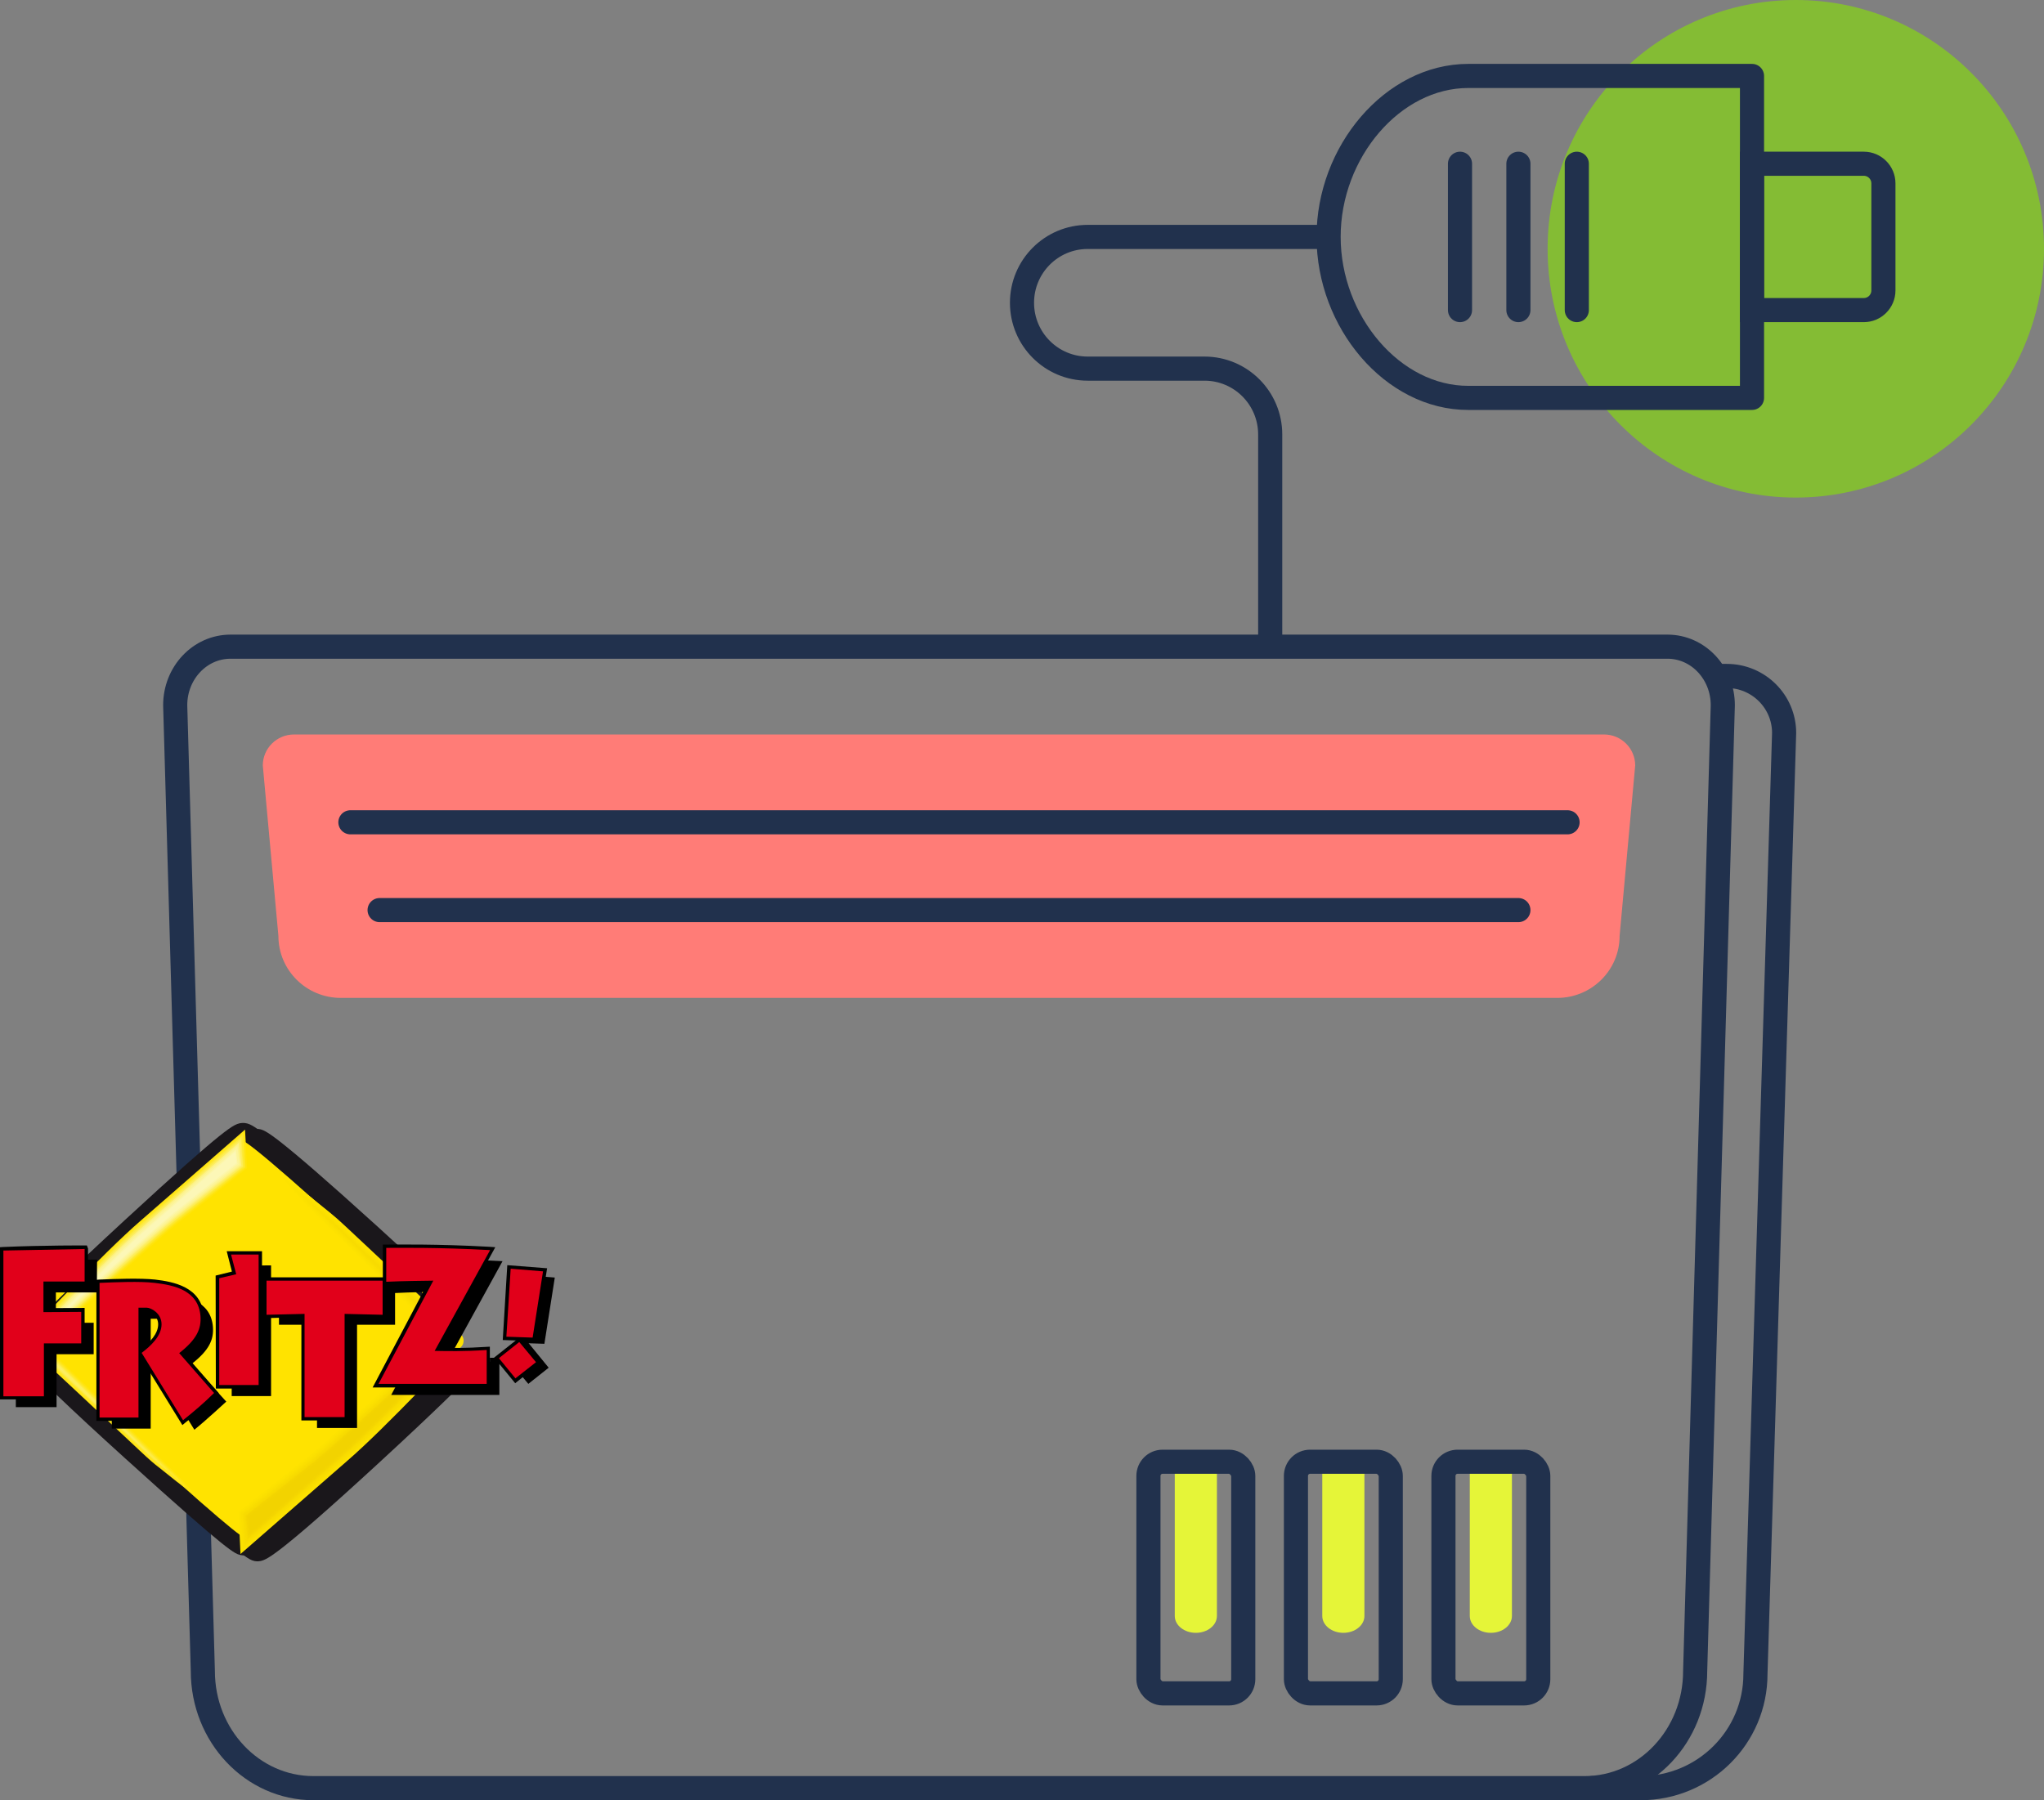 <?xml version="1.0" encoding="UTF-8"?>
<svg width="339px" height="298.625px" viewBox="0 0 339 298.625" version="1.1" xmlns="http://www.w3.org/2000/svg" xmlns:xlink="http://www.w3.org/1999/xlink">
    <rect x="0" y="0" width="339" height="298.625" fill="#808080" stroke="none"/>
    <title>Illu-Router-DSL-PDP--desktop</title>
    <g id="DSL-|-neuer-Tarif-(2306)" stroke="none" stroke-width="1" fill="none" fill-rule="evenodd">
        <g id="fnInternet-PDP-DSL--Desktop" transform="translate(-273.052, -136.485)">
            <g id="illu-router-dsl-large-light--mobile" transform="translate(273.052, 136.485)">
                <path d="M285.729,112.129 L286.386,112.129 C291.64,112.129 295.899,116.364 295.899,121.59 L291.143,277.702 C291.143,288.153 282.625,296.625 272.118,296.625 L263.936,296.625" id="Path" stroke="#21314D" stroke-width="4" stroke-linecap="round"></path>
                <g id="Group" transform="translate(169.5, 0)">
                    <ellipse id="Oval" fill="#84BC34" fill-rule="nonzero" cx="128.336" cy="41.269" rx="41.164" ry="41.269"></ellipse>
                    <path d="M50.85,39.301 L50.85,39.301 C50.859,53.404 61.484,66.015 74.005,66.004 L121.072,66.004 C121.072,66.004 121.072,12.598 121.072,12.598 L74.005,12.598 C61.484,12.608 50.841,25.198 50.85,39.301 Z" id="Path" stroke="#21314D" stroke-width="4" stroke-linecap="square" stroke-linejoin="round"></path>
                    <path d="M41.164,107.273 L41.164,72.073 C41.164,66.04 36.286,61.149 30.268,61.149 L10.896,61.149 C4.878,61.149 0,56.258 0,50.225 C0,44.192 4.878,39.301 10.896,39.301 L50.85,39.301" id="Path" stroke="#21314D" stroke-width="4"></path>
                    <path d="M121.072,27.163 L139.616,27.163 C141.409,27.163 142.865,28.623 142.865,30.42 L142.865,48.182 C142.865,49.979 141.409,51.439 139.616,51.439 L121.072,51.439 L121.072,27.163 L121.072,27.163 Z" id="Path" stroke="#21314D" stroke-width="4" stroke-linecap="round"></path>
                    <line x1="72.643" y1="27.163" x2="72.643" y2="51.439" id="Path" stroke="#21314D" stroke-width="4" stroke-linecap="round"></line>
                    <line x1="82.329" y1="27.163" x2="82.329" y2="51.439" id="Path" stroke="#21314D" stroke-width="4" stroke-linecap="round"></line>
                    <line x1="92.015" y1="27.163" x2="92.015" y2="51.439" id="Path" stroke="#21314D" stroke-width="4" stroke-linecap="round"></line>
                </g>
                <g id="Lampen" transform="translate(190.469, 242.478)">
                    <g id="Group">
                        <path d="M4.369,0.437 L11.358,0.437 L11.358,25.589 C11.358,27.131 9.792,28.383 7.863,28.383 L7.863,28.383 C5.935,28.383 4.369,27.131 4.369,25.589 L4.369,0.437 L4.369,0.437 Z" id="Path" fill="#E5F538" fill-rule="nonzero"></path>
                        <rect id="Rectangle" stroke="#21314D" stroke-width="4" stroke-linecap="round" x="0" y="0" width="15.727" height="38.427" rx="2.349"></rect>
                    </g>
                    <g id="Group" transform="translate(24.464, 0)">
                        <path d="M4.369,0.437 L11.358,0.437 L11.358,25.589 C11.358,27.131 9.792,28.383 7.863,28.383 L7.863,28.383 C5.935,28.383 4.369,27.131 4.369,25.589 L4.369,0.437 L4.369,0.437 Z" id="Path" fill="#E5F538" fill-rule="nonzero"></path>
                        <rect id="Rectangle" stroke="#21314D" stroke-width="4" stroke-linecap="round" x="0" y="0" width="15.727" height="38.427" rx="2.349"></rect>
                    </g>
                    <g id="Group" transform="translate(48.928, 0)">
                        <path d="M4.369,0.437 L11.358,0.437 L11.358,25.589 C11.358,27.131 9.792,28.383 7.863,28.383 L7.863,28.383 C5.935,28.383 4.369,27.131 4.369,25.589 L4.369,0.437 L4.369,0.437 Z" id="Path" fill="#E5F538" fill-rule="nonzero"></path>
                        <rect id="Rectangle" stroke="#21314D" stroke-width="4" stroke-linecap="round" x="0" y="0" width="15.727" height="38.427" rx="2.349"></rect>
                    </g>
                </g>
                <path d="M262.812,296.625 L51.974,296.625 C41.849,296.625 33.641,287.93 33.641,277.204 L29.057,116.984 C29.057,111.621 33.161,107.273 38.224,107.273 L276.562,107.273 C281.624,107.273 285.729,111.621 285.729,116.984 L281.145,277.204 C281.145,287.93 272.937,296.625 262.812,296.625 Z" id="Path" stroke="#21314D" stroke-width="4"></path>
                <g id="AVM_Logo_FRITZ_RGB" transform="translate(0, 187.383)">
                    <g id="Group-4" transform="translate(5.103, 1.358)">
                        <path d="M67.623,35.973 L71.188,29.654 C68.487,26.898 64.021,22.598 56.516,15.8 C39.029,-0.072 37.978,0 37.565,0 C37.114,0 36.289,-0.292 18.877,15.764 C-0.674,33.805 0.003,34.392 0.003,34.392 C0.003,34.392 -0.6,35.386 19.101,53.206 C36.778,69.226 37.114,68.786 37.603,68.786 C38.091,68.786 39.141,69.042 56.59,52.986 C66.008,44.313 70.699,39.683 72.99,37.223 L67.623,35.973 L67.623,35.973 Z" id="Fill-1" fill="#000000" fill-rule="nonzero"></path>
                        <path d="M67.623,35.973 L71.188,29.654 C68.487,26.898 64.021,22.598 56.516,15.8 C39.029,-0.072 37.978,0 37.565,0 C37.114,0 36.289,-0.292 18.877,15.764 C-0.674,33.805 0.003,34.392 0.003,34.392 C0.003,34.392 -0.6,35.386 19.101,53.206 C36.778,69.226 37.114,68.786 37.603,68.786 C38.091,68.786 39.141,69.042 56.59,52.986 C66.008,44.313 70.699,39.683 72.99,37.223 L67.623,35.973 L67.623,35.973 Z" id="Stroke-3" stroke="#1A171B" stroke-width="2.935"></path>
                    </g>
                    <path d="M72.726,37.331 L75.765,31.892 C73.476,29.395 68.786,24.766 59.291,16.167 C41.918,0.44 40.98,0.367 40.34,0.367 C39.703,0.367 39.103,0.036 21.654,16.131 C2.104,34.172 2.778,34.759 2.778,34.759 C2.778,34.759 2.178,35.75 21.879,53.57 C39.441,69.481 39.854,69.151 40.38,69.151 C40.903,69.151 41.918,69.409 59.367,53.351 C68.336,45.083 72.987,40.49 75.389,37.955 L72.726,37.331 Z" id="Fill-5" fill="#FFE300"></path>
                    <path d="M72.726,37.331 L75.765,31.892 C73.476,29.395 68.786,24.766 59.291,16.167 C41.918,0.44 40.98,0.367 40.34,0.367 C39.703,0.367 39.103,0.036 21.654,16.131 C2.104,34.172 2.778,34.759 2.778,34.759 C2.778,34.759 2.178,35.75 21.879,53.57 C39.441,69.481 39.854,69.151 40.38,69.151 C40.903,69.151 41.918,69.409 59.367,53.351 C68.336,45.083 72.987,40.49 75.389,37.955 L72.726,37.331 Z" id="Stroke-6" stroke="#1A171B" stroke-width="2.935" stroke-linejoin="bevel"></path>
                    <g id="Group-19" transform="translate(4.09, 0)">
                        <g id="Clipped" fill="#FFE40C">
                            <path d="M27.883,60.112 C27.883,60.112 27.92,60.148 27.957,60.148 C27.883,60.112 27.806,60.001 26.081,58.091 L25.97,57.98 L24.656,56.657 L6.417,38.764 L3.454,35.861 L3.341,35.677 C3.341,35.641 3.415,35.383 3.415,35.383 C3.528,35.274 17.637,21.935 25.407,15.505 C25.407,15.505 36.701,6.578 36.889,6.394 C36.889,6.355 36.551,0.22 36.551,0 C36.363,0.147 19.289,15.065 19.289,15.065 C12.946,20.54 0.901,33.437 0.412,33.913 C0.151,34.172 0,34.503 0,34.87 C0,35.237 0.151,35.566 0.452,35.825 L0.526,35.897 C4.392,39.499 13.922,48.39 19.027,53.203 C20.864,54.932 21.54,55.483 22.217,55.998 L25.256,58.422 C25.256,58.422 27.619,60.184 28.557,60.883 C28.258,60.552 27.883,60.112 27.883,60.112 L27.883,60.112 Z" id="Fill-8"></path>
                        </g>
                        <g id="Clipped" transform="translate(0.151, 0.477)" fill="#FFE61C">
                            <path d="M25.631,57.651 L24.355,56.328 L6.118,38.435 L3.153,35.532 L3.002,35.312 C3.002,35.237 3.039,34.87 3.039,34.87 C3.076,34.797 16.924,21.642 25.068,14.881 C25.068,14.881 36.286,6.026 36.474,5.843 C36.474,5.807 36.138,0.222 36.138,0 C35.951,0.147 19.252,14.736 19.252,14.736 C13.097,20.025 1.615,32.373 0.375,33.584 C0.151,33.804 0,34.099 0,34.394 C0,34.687 0.114,34.981 0.375,35.201 L0.449,35.274 C4.242,38.84 13.697,47.622 18.951,52.582 C20.79,54.308 21.464,54.859 22.103,55.374 L22.027,55.374 C22.103,55.374 22.402,55.63 24.841,57.579 C24.841,57.579 25.142,57.799 25.142,57.835 C25.142,57.835 26.53,58.865 26.831,59.084 C26.456,58.533 25.631,57.651 25.631,57.651 L25.631,57.651 Z" id="Fill-10"></path>
                        </g>
                        <g id="Clipped" transform="translate(0.452, 0.807)" fill="#FDE82F">
                            <path d="M25.217,57.395 C25.217,57.395 25.217,57.431 25.217,57.395 L23.94,56.109 L5.703,38.213 L2.738,35.31 L2.588,35.054 L2.588,34.981 L2.627,34.503 C2.701,34.319 16.773,20.98 24.728,14.405 C24.728,14.405 35.874,5.587 36.099,5.403 C36.099,5.364 35.761,0.22 35.761,0 C35.573,0.147 19.138,14.514 19.138,14.514 C12.983,19.805 1.538,32.15 0.299,33.364 C0.111,33.548 5.3766515e-16,33.804 5.3766515e-16,34.063 C5.3766515e-16,34.319 0.111,34.575 0.299,34.722 L0.375,34.797 C4.202,38.361 13.62,47.143 18.874,52.103 C20.676,53.829 21.35,54.344 22.027,54.895 C22.027,54.895 25.066,57.32 25.103,57.356 C25.103,57.356 25.179,57.395 25.404,57.578 C25.29,57.503 25.216,57.395 25.216,57.395 L25.217,57.395 Z" id="Fill-11"></path>
                        </g>
                        <g id="Clipped" transform="translate(0.526, 1.211)" fill="#FDEB45">
                            <path d="M5.478,37.921 L2.513,35.018 L2.326,34.723 L2.289,34.65 L2.289,34.578 L2.326,34.099 C2.402,33.915 16.474,20.54 24.466,13.89 C24.466,13.89 35.575,5.108 35.763,4.96 C35.763,4.924 35.425,0.222 35.425,0 C35.237,0.147 19.101,14.257 19.101,14.257 C12.983,19.513 1.501,31.894 0.262,33.108 C0.074,33.253 5.3766515e-16,33.475 5.3766515e-16,33.659 C5.3766515e-16,33.879 0.074,34.063 0.262,34.21 L0.338,34.283 C4.128,37.809 13.509,46.555 18.837,51.588 C20.639,53.317 21.315,53.829 21.952,54.344 C21.952,54.344 22.666,54.895 23.266,55.374 C21.728,53.829 15.761,47.989 5.478,37.921 L5.478,37.921 Z" id="Fill-12"></path>
                        </g>
                        <g id="Clipped" transform="translate(0.714, 1.579)" fill="#FDED5C">
                            <path d="M2.215,34.761 L1.99,34.43 L1.95,34.319 L1.95,34.246 C1.95,34.21 1.99,33.732 1.99,33.732 C2.064,33.548 16.136,20.1 24.204,13.411 C24.204,13.411 35.237,4.704 35.462,4.52 C35.462,4.484 35.124,0.222 35.124,0 C34.936,0.147 19.064,14.038 19.064,14.038 C12.983,19.254 1.464,31.674 0.225,32.886 C0.074,32.997 1.0753303e-15,33.18 1.0753303e-15,33.328 C1.0753303e-15,33.475 0.074,33.659 0.225,33.768 L0.301,33.843 C3.264,36.599 13.285,45.968 18.8,51.148 C19.4,51.736 19.888,52.176 20.264,52.507 C18.2,50.414 2.214,34.761 2.214,34.761 L2.215,34.761 Z" id="Fill-13"></path>
                        </g>
                        <g id="Clipped" transform="translate(0.939, 2.058)" fill="#FDEF73">
                            <path d="M1.839,34.427 L1.802,34.391 L1.615,34.099 L1.538,33.951 L1.501,33.804 C1.501,33.768 1.538,33.253 1.538,33.253 C1.578,33.069 15.687,19.51 23.829,12.788 C23.829,12.788 34.788,4.114 35.012,3.969 C35.012,3.931 34.674,0.22 34.674,0 C34.486,0.147 18.987,13.706 18.987,13.706 C12.946,18.887 1.39,31.304 0.151,32.518 C0.037,32.591 0,32.702 0,32.813 C0,32.922 0.037,33.033 0.151,33.105 C0.151,33.105 4.58,37.222 6.979,39.499 C4.54,37.075 1.839,34.428 1.839,34.428 L1.839,34.427 Z" id="Fill-14"></path>
                        </g>
                        <g id="Clipped" transform="translate(1.052, 2.241)" fill="#FDF288">
                            <path d="M1.388,33.952 L1.314,33.768 L1.277,33.584 C1.277,33.548 1.314,32.997 1.314,32.997 C1.351,32.813 15.497,19.218 23.641,12.457 C23.641,12.457 34.561,3.822 34.786,3.674 C34.786,3.638 34.447,0.22 34.447,0 C34.26,0.147 18.951,13.559 18.951,13.559 C12.909,18.739 1.388,31.16 0.111,32.37 C0.037,32.445 -1.0753303e-15,32.518 -1.0753303e-15,32.59 C-1.0753303e-15,32.665 0.037,32.738 0.111,32.813 C0.111,32.813 1.049,33.693 1.538,34.135 C1.464,34.06 1.387,33.951 1.387,33.951 L1.388,33.952 Z" id="Fill-15"></path>
                        </g>
                        <g id="Clipped" transform="translate(1.277, 2.72)" fill="#FCF49B">
                            <path d="M0.864,32.518 C0.901,32.334 15.047,18.628 23.266,11.83 C23.266,11.83 34.111,3.268 34.336,3.084 C34.336,3.048 34.299,2.35 34.299,2.35 C34.299,2.35 34.035,0.476 33.998,0 C33.81,0.145 18.876,13.228 18.876,13.228 C14.186,17.231 6.118,25.721 2.252,29.798 L0.074,32.039 L0.074,32.003 C0.074,32.003 0.037,32.076 0,32.15 C0,32.187 0.037,32.223 0.037,32.223 L0,32.223 C0.074,32.259 0.262,32.443 0.824,32.958 C0.864,32.811 0.864,32.518 0.864,32.518 L0.864,32.518 Z" id="Fill-16"></path>
                        </g>
                        <g id="Clipped" transform="translate(1.615, 3.307)" fill="#FCF6AB">
                            <path d="M18.726,12.86 C14.072,16.866 6.004,25.317 2.101,29.395 C2.101,29.395 0.224,31.341 -1.0753303e-15,31.563 C0.037,31.599 0.225,31.783 0.299,31.819 C1.237,30.828 14.786,17.673 22.74,11.059 L22.928,10.912 C22.928,10.912 33.398,2.645 33.697,2.389 C33.697,2.352 33.623,1.801 33.623,1.801 C33.623,1.801 33.472,0.368 33.435,0 C33.284,0.109 18.726,12.86 18.726,12.86 L18.726,12.86 Z" id="Fill-17"></path>
                        </g>
                        <g id="Clipped" transform="translate(3.116, 3.674)" fill="#FCF7B7">
                            <path d="M17.373,12.641 C12.722,16.644 4.654,25.095 0.788,29.137 C0.788,29.175 0.714,29.212 0.6,29.359 C0.6,29.359 0.262,29.727 -1.0753303e-15,29.983 C3.752,26.308 14.41,16.093 21.126,10.509 L21.313,10.361 L21.313,10.397 C21.353,10.325 21.464,10.214 22.365,9.517 C22.365,9.517 31.971,1.91 32.008,1.874 C32.008,1.837 31.971,1.395 31.971,1.395 C31.971,1.395 31.82,0.109 31.82,0 C31.596,0.184 17.373,12.64 17.373,12.64 L17.373,12.641 Z" id="Fill-18"></path>
                        </g>
                    </g>
                    <g id="Group-31" transform="translate(39.553, 7.752)">
                        <g id="Clipped" fill="#FDE200">
                            <path d="M7.093,0 L8.969,2.205 L10.919,4.337 L12.233,5.659 C19.175,12.457 33.287,26.345 33.435,26.456 C33.474,26.492 33.511,26.528 33.511,26.567 C33.511,26.603 33.474,26.64 33.474,26.676 C32.872,27.227 19.064,40.271 11.559,46.517 L0,55.667 L0.338,62.648 L17.975,47.252 C24.429,41.704 36.738,28.477 36.852,28.365 C37.151,28.109 37.338,27.706 37.338,27.263 C37.338,26.823 37.15,26.456 36.852,26.161 L36.775,26.088 C34.637,24.103 23.792,13.963 18.276,8.782 C16.4,7.018 15.724,6.466 15.047,5.915 L12.045,3.491 L7.093,0 L7.093,0 Z" id="Fill-20"></path>
                        </g>
                        <g id="Clipped" transform="translate(0.188, 1.323)" fill="#FCE100">
                            <path d="M8.969,0.771 C8.969,0.771 8.932,0.735 8.895,0.735 C8.969,0.771 9.043,0.882 10.771,2.792 L10.882,2.903 L12.196,4.226 L30.433,22.121 L33.398,25.022 L33.511,25.206 C33.511,25.244 33.435,25.501 33.435,25.501 C33.324,25.612 19.215,38.948 11.482,45.378 C11.482,45.378 0.188,54.308 0,54.492 C0,54.528 0.338,60.663 0.338,60.886 C0.526,60.738 17.6,45.821 17.6,45.821 C23.942,40.345 35.988,27.449 36.477,26.97 C36.738,26.714 36.889,26.383 36.889,26.015 C36.889,25.648 36.738,25.317 36.437,25.061 L36.363,24.986 C32.497,21.386 22.967,12.493 17.862,7.68 C16.025,5.954 15.349,5.403 14.672,4.888 L11.633,2.463 C11.633,2.463 9.27,0.699 8.332,0 C8.594,0.331 8.969,0.771 8.969,0.771 L8.969,0.771 Z" id="Fill-22"></path>
                        </g>
                        <g id="Clipped" transform="translate(0.412, 2.645)" fill="#FBDF00">
                            <path d="M10.845,1.434 L12.122,2.756 L30.359,20.652 L33.324,23.555 L33.474,23.775 C33.474,23.847 33.437,24.215 33.437,24.215 C33.398,24.29 19.553,37.442 11.408,44.204 C11.408,44.204 0.188,53.058 0,53.242 C0,53.278 0.338,58.865 0.338,59.085 C0.526,58.937 17.225,44.351 17.225,44.351 C23.38,39.059 34.862,26.714 36.101,25.501 C36.326,25.281 36.477,24.986 36.477,24.693 C36.477,24.398 36.363,24.106 36.101,23.883 L36.025,23.811 C32.235,20.248 22.78,11.465 17.526,6.505 C15.687,4.777 15.01,4.225 14.373,3.713 L14.447,3.713 C14.373,3.713 14.072,3.454 11.633,1.509 C11.633,1.509 11.334,1.286 11.334,1.25 C11.334,1.25 9.944,0.222 9.646,0 C10.058,0.551 10.845,1.433 10.845,1.433 L10.845,1.434 Z" id="Fill-23"></path>
                        </g>
                        <g id="Clipped" transform="translate(0.677, 4.298)" fill="#F9DD00">
                            <path d="M12.045,0.958 L30.282,18.851 L33.247,21.754 L33.435,22.01 L33.472,22.121 L33.435,22.598 C33.361,22.781 19.289,36.12 11.332,42.734 C11.332,42.734 0.188,51.516 0,51.7 C0,51.736 0.338,56.733 0.338,56.953 C0.526,56.808 16.85,42.514 16.85,42.514 C23.002,37.222 34.447,24.877 35.686,23.663 C35.874,23.48 35.988,23.26 35.988,23.04 C35.988,22.781 35.874,22.561 35.686,22.414 L35.612,22.341 C31.82,18.778 22.365,9.996 17.111,5.035 C15.309,3.307 14.635,2.794 13.958,2.243 C13.958,2.243 11.596,0.331 11.181,0 C11.519,0.406 12.045,0.957 12.045,0.957 L12.045,0.958 Z" id="Fill-24"></path>
                        </g>
                        <g id="Clipped" transform="translate(0.864, 6.982)" fill="#F8DB00">
                            <path d="M33.21,18.923 L33.435,19.218 L33.472,19.327 L33.472,19.402 L33.435,19.914 C33.361,20.098 19.289,33.509 11.258,40.198 C11.258,40.198 0.188,48.942 0,49.089 C0,49.125 0.338,53.535 0.338,53.757 C0.526,53.61 16.474,39.647 16.474,39.647 C22.552,34.428 34.072,22.01 35.311,20.797 C35.462,20.649 35.536,20.466 35.536,20.32 C35.536,20.137 35.462,19.953 35.311,19.842 L35.237,19.769 C31.445,16.24 22.026,7.46 16.736,2.461 C15.272,1.066 14.558,0.479 13.995,0 C15.422,1.47 33.21,18.923 33.21,18.923 L33.21,18.923 Z" id="Fill-25"></path>
                        </g>
                        <g id="Clipped" transform="translate(1.089, 17.601)" fill="#F7D900">
                            <path d="M33.136,8.156 L33.173,8.192 L33.361,8.487 L33.435,8.635 L33.472,8.782 L33.435,9.333 C33.398,9.517 19.289,23.037 11.184,29.762 C11.184,29.762 0.188,38.433 0,38.617 C0,38.653 0.338,42.511 0.338,42.695 C0.526,42.547 16.099,28.916 16.099,28.916 C22.177,23.699 33.699,11.315 34.936,10.104 C35.049,9.993 35.124,9.884 35.124,9.773 C35.124,9.662 35.087,9.553 34.973,9.442 C34.973,9.442 28.258,3.16 24.841,0 C28.144,3.271 33.136,8.156 33.136,8.156 L33.136,8.156 Z" id="Fill-26"></path>
                        </g>
                        <g id="Clipped" transform="translate(1.202, 23.848)" fill="#F5D700">
                            <path d="M33.097,1.837 L33.134,1.91 C33.171,1.946 33.21,2.021 33.358,2.241 L33.435,2.425 L33.472,2.572 L33.435,3.123 C33.398,3.307 19.249,16.866 11.144,23.625 C11.144,23.625 0.188,32.259 0,32.443 C0,32.482 0.336,36.045 0.336,36.265 C0.523,36.117 15.909,22.633 15.909,22.633 C21.952,17.453 33.472,5.033 34.748,3.822 C34.822,3.747 34.899,3.638 34.899,3.563 C34.899,3.49 34.859,3.379 34.785,3.307 C34.785,3.307 32.233,0.955 31.22,0 C32.085,0.844 33.097,1.837 33.097,1.837 L33.097,1.837 Z" id="Fill-27"></path>
                        </g>
                        <g id="Clipped" transform="translate(1.276, 26.089)" fill="#F4D500">
                            <path d="M33.472,0.072 L33.511,0.256 C33.511,0.295 33.472,0.846 33.472,0.846 C33.435,1.03 19.289,14.661 11.107,21.422 C11.107,21.422 0.188,30.019 0,30.202 C0,30.241 0.338,33.509 0.338,33.731 C0.526,33.584 15.761,20.245 15.761,20.245 C21.765,15.065 33.324,2.644 34.598,1.433 C34.674,1.358 34.711,1.286 34.711,1.25 C34.711,1.175 34.674,1.139 34.637,1.066 C34.637,1.066 33.81,0.295 33.472,0 C33.435,0.036 33.472,0.073 33.472,0.073 L33.472,0.072 Z" id="Fill-28"></path>
                        </g>
                        <g id="Clipped" transform="translate(1.39, 26.383)" fill="#F3D400">
                            <path d="M33.472,0.551 C33.435,0.735 19.286,14.403 11.07,21.2 C10.956,21.273 0.375,29.651 0,29.946 C0,29.982 0.074,30.681 0.074,30.681 C0.074,30.681 0.299,32.958 0.336,33.178 C0.524,33.03 15.573,19.878 15.573,19.878 C20.224,15.872 28.332,7.385 32.196,3.307 L34.373,1.064 C34.373,1.064 34.41,0.991 34.447,0.955 C34.447,0.919 34.41,0.844 34.41,0.844 C34.41,0.844 33.773,0.256 33.509,0 C33.472,0.145 33.472,0.551 33.472,0.551 L33.472,0.551 Z" id="Fill-29"></path>
                        </g>
                        <g id="Clipped" transform="translate(1.615, 26.934)" fill="#F2D300">
                            <path d="M33.435,0.037 L33.435,0.073 C33.398,0.22 19.212,13.999 10.994,20.833 C10.956,20.869 10.919,20.906 10.806,20.98 C10.806,20.98 0.037,29.504 0,29.54 C0,29.579 0.299,32.003 0.299,32.223 C0.486,32.076 15.161,19.216 15.161,19.216 C19.812,15.21 27.88,6.759 31.783,2.681 C31.783,2.717 32.085,2.389 32.085,2.389 C32.122,2.35 33.773,0.66 33.924,0.476 C33.885,0.404 33.586,0.145 33.435,0 C33.472,0 33.435,0.036 33.435,0.036 L33.435,0.037 Z" id="Fill-30"></path>
                        </g>
                    </g>
                    <polygon id="Fill-32" fill="#FFE400" points="4.722 26.371 8.205 22.972 11.569 26.278 8.088 29.676"></polygon>
                    <polygon id="Fill-33" fill="#FFE400" points="69.985 27.115 70.962 27.115 70.962 23.405 69.985 23.405"></polygon>
                    <polygon id="Fill-34" fill="#000000" fill-rule="nonzero" points="44.957 22.522 44.957 44.201 38.427 44.201 38.427 26.455 41.241 25.793 40.417 22.561"></polygon>
                    <path d="M18.575,27.227 C21.279,27.115 25.219,26.932 27.695,27.227 C30.848,27.594 34.976,28.401 35.314,32.738 C35.462,34.795 34.751,36.56 31.786,38.873 C31.786,38.873 34.788,42.072 37.526,45.12 C37.526,45.12 34.112,48.282 32.235,49.788 L25.518,38.874 C27.019,37.735 28.821,36.082 28.821,34.136 C28.821,32.26 27.019,31.38 26.382,31.38 L24.994,31.38 L24.994,49.604 L18.538,49.604 L18.538,27.227 L18.576,27.227 L18.575,27.227 Z" id="Fill-35" fill="#000000" fill-rule="nonzero"></path>
                    <polygon id="Fill-36" fill="#000000" fill-rule="nonzero" points="52.576 49.493 52.576 32.371 46.27 32.371 46.27 26.859 65.522 26.859 65.522 32.371 59.217 32.371 59.217 49.493"></polygon>
                    <path d="M16.099,21.568 L16.062,27.007 L9.27,27.007 L9.27,32.076 L15.536,32.04 L15.536,37.259 L9.382,37.259 L9.382,46.038 L2.627,46.038 L2.627,21.863 C9.381,21.568 16.099,21.568 16.099,21.568 L16.099,21.568 Z" id="Fill-37" fill="#000000" fill-rule="nonzero"></path>
                    <polygon id="Fill-38" fill="#000000" fill-rule="nonzero" points="85.934 35.383 90.289 35.53 92.014 24.543 86.647 24.103"></polygon>
                    <polygon id="Fill-39" fill="#000000" fill-rule="nonzero" points="83.983 37.81 87.398 35.09 91 39.499 87.622 42.18 84.847 38.837"></polygon>
                    <polygon id="Fill-40" fill="#000000" fill-rule="nonzero" points="43.456 42.954 35.8 42.954 35.763 24.215 38.464 23.552 37.602 20.173 43.456 20.173"></polygon>
                    <path d="M49.949,31.121 C49.949,31.121 44.243,31.268 44.28,31.268 L43.644,31.341 L43.644,24.507 L64.021,24.507 L64.021,31.341 L63.344,31.341 L57.753,31.121 L57.753,48.243 L49.986,48.243 L49.986,31.121 L49.949,31.121 L49.949,31.121 Z" id="Fill-41" fill="#000000" fill-rule="nonzero"></path>
                    <path d="M63.606,19.071 L63.833,19.071 C66.045,19.071 72.464,18.959 81.169,19.438 L82.144,19.511 L72.987,36.193 C74.864,36.229 77.303,36.265 80.532,36.046 L81.243,36.009 L81.243,42.771 L61.806,42.771 L70.849,25.646 C68.899,25.646 66.571,25.646 63.756,25.794 L63.495,25.83 L63.495,19.071 L63.606,19.071 L63.606,19.071 Z" id="Fill-42" fill="#000000" fill-rule="nonzero"></path>
                    <path d="M14.598,19.73 L14.598,25.868 L7.769,25.868 L7.769,29.615 L14.035,29.579 L14.035,35.972 L7.881,35.972 L7.881,44.752 L0,44.752 L0,19.51 L0.526,19.474 C7.281,19.179 14.41,19.215 14.41,19.215" id="Fill-43" fill="#000000" fill-rule="nonzero"></path>
                    <path d="M23.493,36.376 C24.881,35.238 26.231,33.877 26.231,32.298 C26.231,30.79 24.767,30.094 24.318,30.094 L23.493,30.094 L23.493,36.376 L23.493,36.376 Z M25.705,24.874 C28.784,25.242 33.438,26.088 33.813,30.901 C33.961,33.069 33.21,34.906 30.546,37.147 L36.289,43.725 L35.95,44.056 C34.375,45.634 32.61,47.141 30.734,48.61 L30.248,49.016 L23.53,38.102 L23.53,48.318 L15.988,48.318 L15.988,24.911 L16.511,24.875 C19.215,24.766 23.192,24.619 25.705,24.875 L25.705,24.874 Z" id="Fill-44" fill="#000000" fill-rule="nonzero"></path>
                    <polygon id="Fill-45" fill="#000000" fill-rule="nonzero" points="84.134 22.486 90.738 23.001 88.825 35.09 83.383 34.906"></polygon>
                    <path d="M89.726,38.653 L86.235,34.428 L81.919,37.846 L81.243,37.846 L81.243,38.506 C78.167,38.653 75.841,38.581 74.152,38.544 L83.346,21.826 C74.639,21.347 68.336,21.458 63.756,21.567 L63.756,27.19 C69.422,26.895 71.861,26.931 73.965,26.895 L64.882,44.017 L82.82,44.017 L82.82,38.873 L85.447,42.071 L89.725,38.653 L89.726,38.653 Z" id="Fill-46" fill="#000000" fill-rule="nonzero"></path>
                    <polygon id="Fill-47" fill="#E1001A" points="42.893 20.724 42.893 42.364 36.363 42.364 36.363 24.655 39.177 23.992 38.316 20.724"></polygon>
                    <path d="M16.511,25.426 C19.215,25.317 23.155,25.133 25.631,25.426 C28.784,25.793 32.912,26.603 33.25,30.937 C33.398,32.994 32.687,34.759 29.722,37.075 L35.501,43.689 C33.961,45.231 32.198,46.737 30.359,48.206 L23.493,37.036 C24.994,35.897 26.794,34.244 26.794,32.298 C26.794,30.422 24.994,29.542 24.354,29.542 L22.967,29.542 L22.967,47.767 L16.511,47.767 L16.511,25.426 L16.511,25.426 Z" id="Fill-48" fill="#E1001A"></path>
                    <polygon id="Fill-49" fill="#E1001A" points="50.511 47.692 50.511 30.57 44.206 30.717 44.206 25.058 63.458 25.058 63.458 30.717 57.152 30.57 57.152 47.692"></polygon>
                    <path d="M64.058,25.242 L64.058,19.622 C66.272,19.622 72.575,19.51 81.283,19.989 L72.089,36.708 C74.076,36.744 76.891,36.816 80.72,36.56 L80.72,42.18 L62.782,42.18 L71.862,25.059 C69.798,25.095 67.322,25.095 64.058,25.242 L64.058,25.242 Z" id="Fill-50" fill="#E1001A"></path>
                    <polygon id="Fill-51" fill="#E1001A" points="14.035 23.185 14.035 25.206 7.206 25.206 7.206 30.277 13.472 30.238 13.472 35.458 7.281 35.458 7.281 44.24 0.563 44.24 0.563 20.062 14.035 19.805"></polygon>
                    <polygon id="Fill-52" fill="#E1001A" points="83.983 34.355 88.336 34.503 90.061 23.516 84.697 23.073"></polygon>
                    <polygon id="Fill-53" fill="#E1001A" points="82.744 37.918 86.121 35.238 88.899 38.581 85.484 41.262"></polygon>
                </g>
                <g id="Group" transform="translate(43.586, 121.839)" fill-rule="nonzero">
                    <path d="M214.681,43.697 L12.933,43.697 C7.219,43.697 2.587,39.093 2.587,33.415 L0,5.141 C0,2.302 2.316,0 5.173,0 L222.441,0 C225.298,0 227.614,2.302 227.614,5.141 L225.028,33.415 C225.028,39.093 220.396,43.697 214.682,43.697 L214.681,43.697 Z" id="Path" fill="#FF7C77"></path>
                    <line x1="14.528" y1="14.566" x2="216.397" y2="14.566" id="Path" stroke="#21314D" stroke-width="4" fill="#21314D" stroke-linecap="round"></line>
                    <line x1="19.371" y1="29.131" x2="208.243" y2="29.131" id="Path" stroke="#21314D" stroke-width="4" fill="#21314D" stroke-linecap="round"></line>
                </g>
            </g>
        </g>
    </g>
</svg>